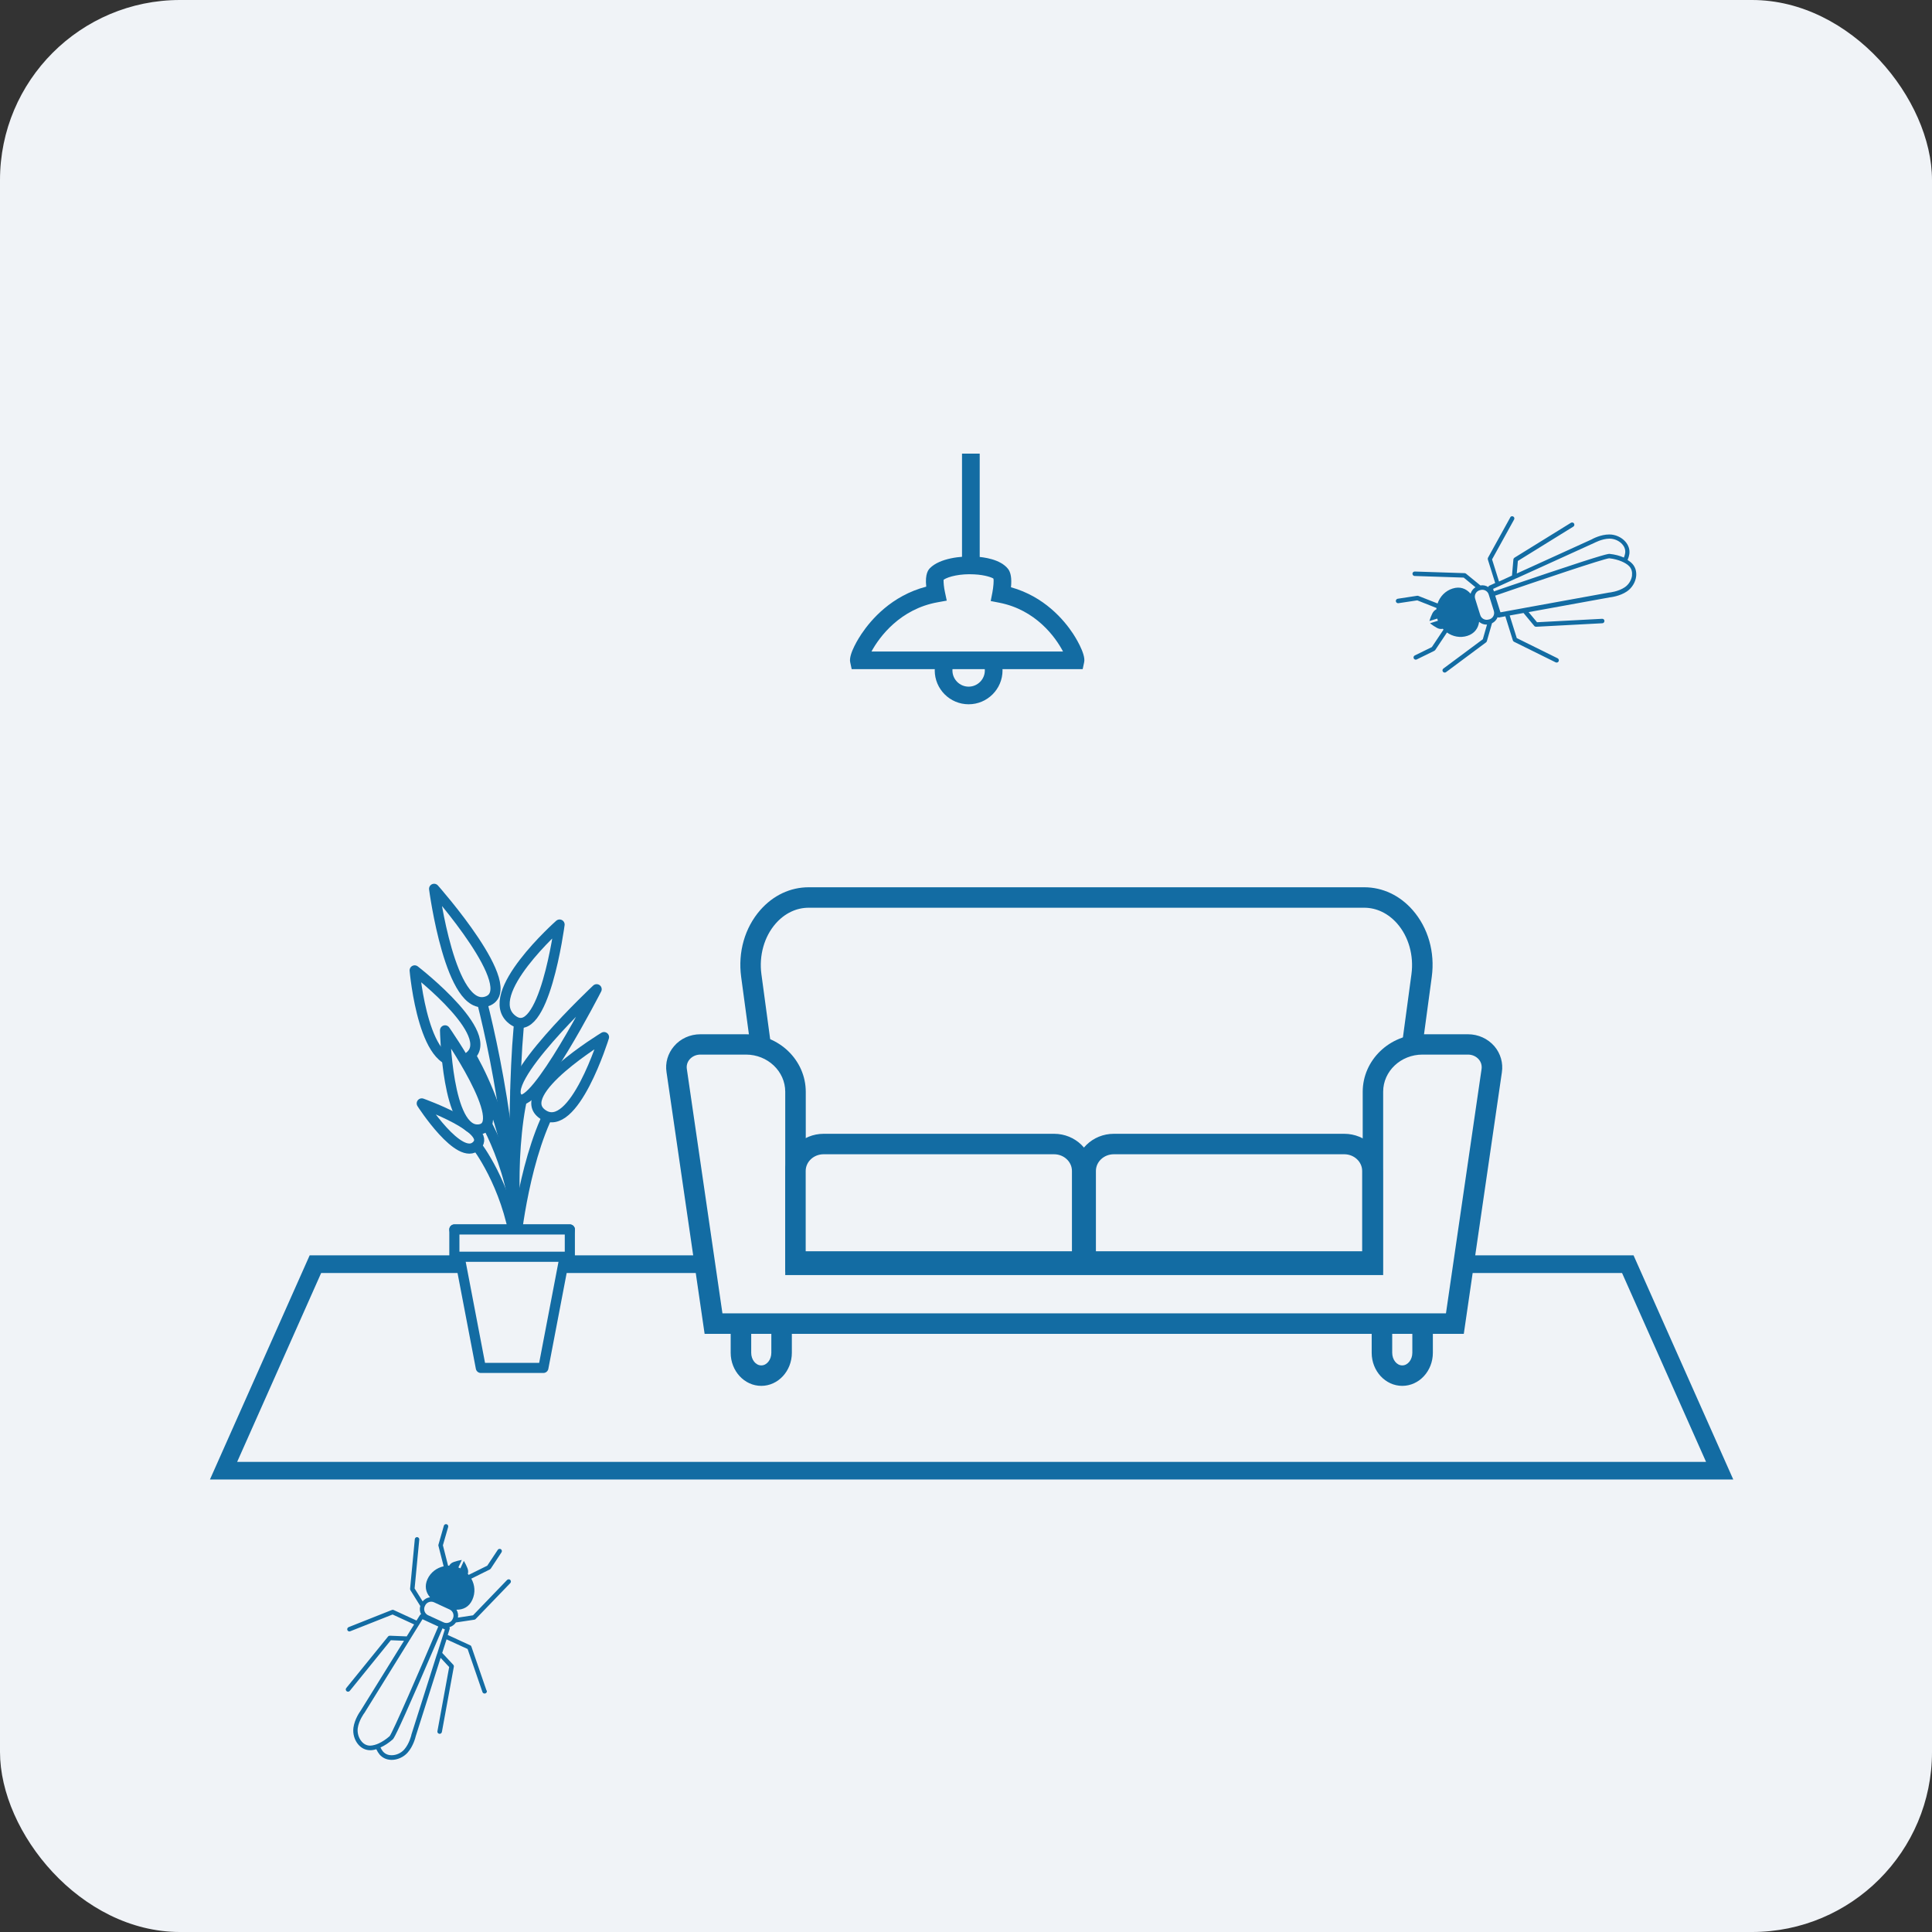 <?xml version="1.0" encoding="UTF-8"?>
<svg id="_レイヤー_2" data-name="レイヤー 2" xmlns="http://www.w3.org/2000/svg" viewBox="0 0 286.12 286.12">
  <rect x="0" y="0" width="286.12" height="286.12" fill="#333333" stroke="none"/>
  <defs>
    <style>
      .cls-1, .cls-2 {
        fill: #f0f3f7;
      }

      .cls-2, .cls-3 {
        stroke: #136ca3;
        stroke-linecap: round;
        stroke-linejoin: round;
        stroke-width: 1.5px;
      }

      .cls-3 {
        fill: none;
      }

      .cls-4 {
        fill: #136ca3;
      }
    </style>
  </defs>
  <g id="_テキスト" data-name="テキスト">
    <rect class="cls-1" y="0" width="286.12" height="286.12" rx="26.66" ry="26.66"/>
    <g>
      <g>
        <rect class="cls-4" x="142.47" y="67.18" width="2.62" height="18.43"/>
        <path class="cls-4" d="M143.45,104.3c-2.77,0-5.02-2.25-5.02-5.02s2.25-5.02,5.02-5.02,5.02,2.25,5.02,5.02-2.25,5.02-5.02,5.02ZM143.45,96.89c-1.32,0-2.4,1.08-2.4,2.4s1.08,2.4,2.4,2.4,2.4-1.08,2.4-2.4-1.08-2.4-2.4-2.4Z"/>
        <g>
          <path class="cls-1" d="M148.25,87.98s.46-2.35,0-2.92c-1.51-1.87-7.9-1.7-9.6,0-.5.5,0,2.84,0,2.84-8.23,1.46-11.62,9.22-11.47,9.9h32.09c.15-.68-3.02-8.25-11.03-9.82Z"/>
          <path class="cls-4" d="M160.33,99.1h-34.2l-.22-1.03c-.27-1.21,1.35-3.71,1.68-4.2,1.41-2.1,4.45-5.65,9.58-6.99-.21-1.97.36-2.54.56-2.75,1.44-1.44,4.51-1.82,6.7-1.7,1.32.07,3.71.4,4.84,1.8.43.53.58,1.45.45,2.74,4.94,1.38,7.85,4.84,9.19,6.87.2.3,1.92,2.97,1.65,4.22l-.22,1.03ZM129.06,96.49h28.37c-1.13-2.17-4.06-6.18-9.43-7.23l-1.28-.25.25-1.28c.15-.8.23-1.77.15-2.04-.16-.14-1.2-.55-2.83-.63-2.03-.12-3.84.31-4.55.8-.02.37.05,1.13.19,1.77l.28,1.32-1.33.24c-5.55.99-8.63,5.09-9.82,7.3Z"/>
        </g>
      </g>
      <g>
        <g>
          <polygon class="cls-1" points="254.67 217.81 33.1 217.81 46.71 187.22 241.06 187.22 254.67 217.81"/>
          <path class="cls-4" d="M256.68,219.11H31.09l14.77-33.2h196.06l14.77,33.2ZM35.12,216.5h217.54l-12.44-27.97H47.56l-12.44,27.97Z"/>
        </g>
        <g>
          <path class="cls-4" d="M112.74,205.24c-2.5,0-4.53-2.2-4.53-4.9v-13.54c0-2.7,2.03-4.9,4.53-4.9s4.53,2.2,4.53,4.9v13.54c0,2.7-2.03,4.9-4.53,4.9ZM112.74,184.93c-.82,0-1.49.84-1.49,1.87v13.54c0,1.03.67,1.87,1.49,1.87s1.49-.84,1.49-1.87v-13.54c0-1.03-.67-1.87-1.49-1.87Z"/>
          <path class="cls-4" d="M207.67,205.24c-2.5,0-4.53-2.2-4.53-4.9v-13.54c0-2.7,2.03-4.9,4.53-4.9s4.53,2.2,4.53,4.9v13.54c0,2.7-2.03,4.9-4.53,4.9ZM207.67,184.93c-.82,0-1.49.84-1.49,1.87v13.54c0,1.03.67,1.87,1.49,1.87s1.49-.84,1.49-1.87v-13.54c0-1.03-.67-1.87-1.49-1.87Z"/>
          <g>
            <path class="cls-1" d="M206.03,177.88h-90.25l-4.51-33.42c-.82-6.07,3.21-11.55,8.5-11.55h82.28c5.28,0,9.31,5.48,8.5,11.55l-4.51,33.42Z"/>
            <path class="cls-4" d="M207.35,179.4h-92.9l-4.69-34.74c-.49-3.66.54-7.26,2.83-9.88,1.91-2.18,4.45-3.38,7.17-3.38h82.28c2.72,0,5.26,1.2,7.17,3.38,2.29,2.62,3.32,6.22,2.83,9.88l-4.69,34.74ZM117.1,176.37h87.6l4.33-32.11c.37-2.75-.42-5.55-2.11-7.48-1.32-1.51-3.06-2.35-4.88-2.35h-82.28c-1.83,0-3.56.83-4.89,2.35-1.69,1.93-2.48,4.73-2.11,7.48l4.33,32.11Z"/>
          </g>
          <g>
            <path class="cls-1" d="M217.4,154.67h-6.76c-4.05,0-7.33,3.14-7.33,7.01v25.63h-85.51v-25.63c0-3.87-3.28-7.01-7.33-7.01h-6.76c-2.17,0-3.82,1.84-3.5,3.89l5.45,37.45h109.78l5.45-37.45c.32-2.05-1.33-3.89-3.5-3.89Z"/>
            <path class="cls-4" d="M216.76,197.54h-112.41l-5.64-38.75c-.22-1.37.19-2.78,1.11-3.85.96-1.13,2.38-1.77,3.9-1.77h6.76c4.88,0,8.85,3.83,8.85,8.53v24.11h82.48v-24.11c0-4.7,3.97-8.53,8.85-8.53h6.75c1.51,0,2.93.65,3.9,1.77.92,1.08,1.32,2.49,1.11,3.87l-5.64,38.73ZM106.98,194.5h107.16l5.27-36.16c.08-.53-.06-1.04-.41-1.45-.39-.45-.97-.71-1.59-.71h-6.75c-3.21,0-5.82,2.46-5.82,5.5v27.15h-88.55v-27.15c0-3.03-2.61-5.5-5.81-5.5h-6.76c-.62,0-1.2.26-1.59.71-.35.41-.49.92-.41,1.43l5.27,36.18Z"/>
          </g>
          <g>
            <path class="cls-1" d="M160.27,186.83h-42.47v-13.42c0-2.2,1.87-3.99,4.17-3.99h34.13c2.3,0,4.17,1.79,4.17,3.99v13.42Z"/>
            <path class="cls-4" d="M161.79,188.35h-45.5v-14.94c0-3.04,2.55-5.5,5.69-5.5h34.13c3.14,0,5.69,2.47,5.69,5.5v14.94ZM119.31,185.31h39.44v-11.9c0-1.36-1.19-2.47-2.65-2.47h-34.13c-1.46,0-2.65,1.11-2.65,2.47v11.9Z"/>
          </g>
          <g>
            <path class="cls-1" d="M203.24,186.83h-42.47v-13.42c0-2.2,1.87-3.99,4.17-3.99h34.13c2.3,0,4.17,1.79,4.17,3.99v13.42Z"/>
            <path class="cls-4" d="M204.76,188.35h-45.5v-14.94c0-3.04,2.55-5.5,5.69-5.5h34.13c3.14,0,5.69,2.47,5.69,5.5v14.94ZM162.29,185.31h39.44v-11.9c0-1.36-1.19-2.47-2.65-2.47h-34.13c-1.46,0-2.65,1.11-2.65,2.47v11.9Z"/>
          </g>
        </g>
        <g>
          <path class="cls-3" d="M70.59,169.65s4.43,5.69,5.76,14.47c0,0,1.3-13.57,6-21.26"/>
          <path class="cls-3" d="M70.97,164.46s6.06,9.48,5.39,19.66c0,0-1.07-15.47,1.53-23.55"/>
          <path class="cls-3" d="M68,153.59s8.82,11.58,8.35,30.54c0,0-.79-26.25,1.02-36.33"/>
          <path class="cls-3" d="M70.59,145.4s5.33,17.96,5.76,38.72"/>
          <polygon class="cls-2" points="80.47 202.58 71.21 202.58 67.29 182.08 84.39 182.08 80.47 202.58"/>
          <path class="cls-2" d="M70.59,169.65c-2.51,2.51-8.13-6.24-8.13-6.24,0,0,10.6,3.77,8.13,6.24Z"/>
          <path class="cls-2" d="M89.45,153.59s-13.67,8.29-9.08,11.43c4.59,3.14,9.08-11.43,9.08-11.43Z"/>
          <path class="cls-2" d="M76.88,162.77c2.36,1.52,11.48-16.27,11.48-16.27,0,0-14.97,14.02-11.48,16.27Z"/>
          <path class="cls-2" d="M64.29,131.63s2.41,18.46,7.8,16.67c5.39-1.8-7.8-16.67-7.8-16.67Z"/>
          <path class="cls-2" d="M61.41,143.71s1.38,15.97,7.43,13.17c6.04-2.79-7.43-13.17-7.43-13.17Z"/>
          <path class="cls-2" d="M82.87,136.92s-11.72,10.36-7.03,14.07c4.69,3.71,7.03-14.07,7.03-14.07Z"/>
          <path class="cls-2" d="M65.91,152.59s.27,15.27,5.06,14.67c4.79-.6-5.06-14.67-5.06-14.67Z"/>
          <rect class="cls-2" x="67.29" y="182.08" width="17.1" height="4.04"/>
        </g>
      </g>
    </g>
    <path class="cls-4" d="M72.05,250.36l-2.24-6.51c-.03-.09-.09-.16-.18-.19l-3.32-1.53s0,0,0,0l.28-.89c.03-.09.01-.19-.03-.27.38-.1.73-.35.96-.69l2.73-.41c.07-.01.14-.05.19-.1l5.13-5.32c.13-.13.12-.34,0-.47-.13-.13-.34-.12-.47,0l-5.05,5.24-2.23.34c.07-.41-.01-.83-.22-1.17,1.01.01,1.87-.41,2.35-1.47s.38-2.18-.15-3.13l2.74-1.36c.05-.03.1-.07.13-.11l1.6-2.43c.1-.15.06-.36-.09-.46-.15-.1-.36-.06-.46.09l-1.56,2.35-2.75,1.36c-.04-.05-.08-.1-.13-.15.04-.12.06-.26.05-.41-.02-.49-.64-1.51-.64-1.51l-.51,1.11s-.07-.03-.1-.05c-.07-.03-.14-.06-.2-.09l.51-1.11s-1.18.19-1.57.5c-.14.11-.23.24-.3.35-.05,0-.11,0-.16,0l-.77-3.02.78-2.71c.05-.18-.05-.36-.23-.41-.18-.05-.36.05-.41.23l-.8,2.8c-.02.06-.02.12,0,.17l.77,3.03c-1.03.23-1.93.9-2.39,1.9s-.27,1.95.37,2.69c-.42.05-.81.26-1.09.6l-1.19-1.91.69-7.24c.02-.18-.12-.34-.3-.36-.18-.02-.34.12-.36.3l-.7,7.35c0,.07.01.15.05.21l1.46,2.34c-.12.42-.07.85.12,1.22-.07.02-.14.07-.18.14l-.5.8s-.04-.03-.07-.04l-3.32-1.53c-.08-.04-.18-.04-.26,0l-6.4,2.54c-.17.07-.25.26-.19.43.03.08.09.14.17.18.08.04.17.04.26,0l6.27-2.48,3.19,1.47-1.1,1.77-2.49-.1c-.1,0-.21.04-.27.12l-6.19,7.63c-.12.14-.09.35.05.47.02.02.05.03.07.04.13.06.3.03.4-.09l6.08-7.5,1.95.08-6.43,10.37c-.1.14-.89,1.24-1.06,2.51-.12.89.16,1.85.74,2.51.24.27.51.48.82.62.29.13.61.2.93.2.28,0,.59-.05.9-.15.14.3.3.56.48.78.21.25.47.44.76.58s.64.21,1,.22c.88.01,1.79-.4,2.39-1.07.85-.95,1.17-2.27,1.21-2.44l3.68-11.6,1.27,1.36-1.74,9.5c-.03.15.05.3.19.36.02.01.05.02.08.03.18.03.35-.09.39-.27l1.77-9.66c.02-.1-.01-.21-.08-.29l-1.64-1.76.64-2.01,3.12,1.43,2.2,6.38c.03.09.1.16.18.19.07.03.16.04.25.01.17-.06.27-.25.21-.42ZM64.72,244.94l-3.8,11.97s0,.02,0,.03c0,.01-.29,1.29-1.06,2.16-.47.53-1.19.85-1.89.84-.36,0-.88-.11-1.26-.56-.12-.15-.25-.34-.36-.59.61-.27,1.23-.68,1.81-1.19.13-.12.4-.35,4-8.62.71-1.64,1.42-3.27,2-4.64.1-.23.19-.45.29-.67.5-1.16.89-2.07,1.08-2.52l.35.16-.92,2.9-.23.73ZM53.57,257.92c-.46-.52-.68-1.28-.59-1.98.16-1.15.94-2.2.95-2.21,0,0,.01-.02.02-.02l6.63-10.7.4-.65,1.59-2.56.35.16.3.14.3.14,1.39.64c-2.69,6.32-6.73,15.63-7.21,16.24-.56.49-1.1.83-1.59,1.06-.11.05-.21.09-.31.13-.11.04-.21.07-.31.1-.26.07-.49.11-.68.11-.59,0-1-.32-1.24-.59ZM62.96,237.78s0,0,0-.01c.23-.49.82-.7,1.31-.48l1.21.56,1.11.51c.49.23.71.81.49,1.31,0,0,0,0,0,.01l-.05.1c-.17.37-.54.58-.92.58-.13,0-.27-.03-.4-.09l-2.31-1.06c-.13-.06-.24-.14-.33-.25-.25-.29-.33-.71-.16-1.08l.05-.1Z"/>
    <path class="cls-4" d="M223.7,76.56l-3.33,6.03c-.04.08-.05.17-.03.26l1.09,3.49s0,0,0,0l-.85.39c-.09.04-.15.12-.18.21-.33-.22-.74-.31-1.16-.24l-2.14-1.75c-.06-.05-.13-.07-.2-.07l-7.38-.24c-.18,0-.34.14-.34.32,0,.18.14.34.32.34l7.27.24,1.74,1.43c-.35.22-.61.56-.72.95-.67-.76-1.56-1.11-2.67-.76-1.08.34-1.87,1.18-2.22,2.21l-2.85-1.12c-.05-.02-.11-.03-.17-.02l-2.88.44c-.18.03-.31.2-.28.38.03.18.2.31.38.28l2.79-.42,2.85,1.13c0,.06-.02.13-.02.2-.11.05-.23.13-.34.24-.36.34-.69,1.49-.69,1.49l1.16-.36s.02.07.03.11c.02.07.05.14.07.21l-1.17.37s.93.75,1.42.83c.17.03.33.02.47-.01.04.04.07.08.11.12l-1.73,2.59-2.53,1.24c-.16.08-.23.28-.15.44.08.16.28.23.44.15l2.61-1.28c.05-.03.1-.07.13-.11l1.74-2.6c.86.61,1.96.83,3.01.5s1.62-1.11,1.75-2.08c.32.28.74.43,1.17.41l-.62,2.17-5.84,4.34c-.15.11-.18.32-.07.46.11.15.32.18.46.07l5.93-4.41c.06-.04.1-.11.12-.18l.76-2.65c.39-.19.68-.52.83-.9.07.04.15.06.23.04l.93-.17s0,.05.01.08l1.09,3.49c.03.09.09.16.17.2l6.17,3.05c.16.08.36.01.44-.15.04-.08.04-.17.02-.25-.03-.08-.09-.16-.17-.2l-6.05-2.99-1.05-3.35,2.05-.37,1.59,1.92c.07.08.17.12.27.12l9.81-.52c.18,0,.32-.17.31-.35,0-.03,0-.06-.01-.08-.04-.14-.18-.24-.33-.23l-9.64.51-1.25-1.5,12-2.18c.17-.02,1.52-.17,2.57-.89.74-.51,1.26-1.36,1.36-2.24.04-.36,0-.7-.09-1.02-.1-.31-.26-.59-.47-.82-.19-.21-.43-.4-.71-.57.13-.3.22-.6.26-.88.04-.32.02-.64-.08-.95s-.27-.62-.51-.89c-.58-.66-1.5-1.07-2.39-1.06-1.27,0-2.47.65-2.62.74l-11.07,5.04.16-1.86,8.21-5.08c.13-.08.19-.24.14-.38,0-.03-.02-.05-.03-.08-.1-.16-.3-.2-.46-.11l-8.36,5.17c-.09.06-.15.15-.16.25l-.21,2.4-1.92.88-1.03-3.28,3.26-5.9c.05-.08.05-.18.03-.26-.02-.08-.08-.15-.16-.19-.16-.09-.36-.03-.45.13ZM224.59,85.64l11.43-5.2s.02,0,.03-.01c.01,0,1.16-.65,2.31-.66.71,0,1.43.31,1.89.83.24.27.51.72.43,1.31-.03.19-.09.41-.19.66-.61-.27-1.33-.46-2.1-.54-.17-.02-.53-.06-9.08,2.81-1.69.57-3.38,1.14-4.79,1.62-.24.08-.47.16-.69.23-1.2.41-2.13.73-2.59.89l-.12-.37,2.77-1.26.69-.32ZM241.7,85.21c-.08.69-.49,1.36-1.08,1.76-.96.65-2.26.78-2.27.78-.01,0-.02,0-.03,0l-12.39,2.25-.75.14-2.97.54-.12-.37-.1-.32-.1-.32-.46-1.46c6.49-2.24,16.11-5.48,16.89-5.53.74.08,1.36.26,1.85.47.11.05.21.09.3.14.1.05.2.11.29.16.23.14.41.29.54.43.4.44.43.96.39,1.32ZM220.46,91.75s0,0-.01,0c-.52.15-1.07-.14-1.23-.66l-.4-1.27-.36-1.16c-.16-.52.12-1.07.64-1.24,0,0,0,0,.01,0l.11-.03c.39-.12.79,0,1.05.29.09.1.16.22.2.36l.76,2.43c.04.14.05.28.04.41-.04.38-.3.72-.69.84l-.11.03Z"/>
  </g>
</svg>